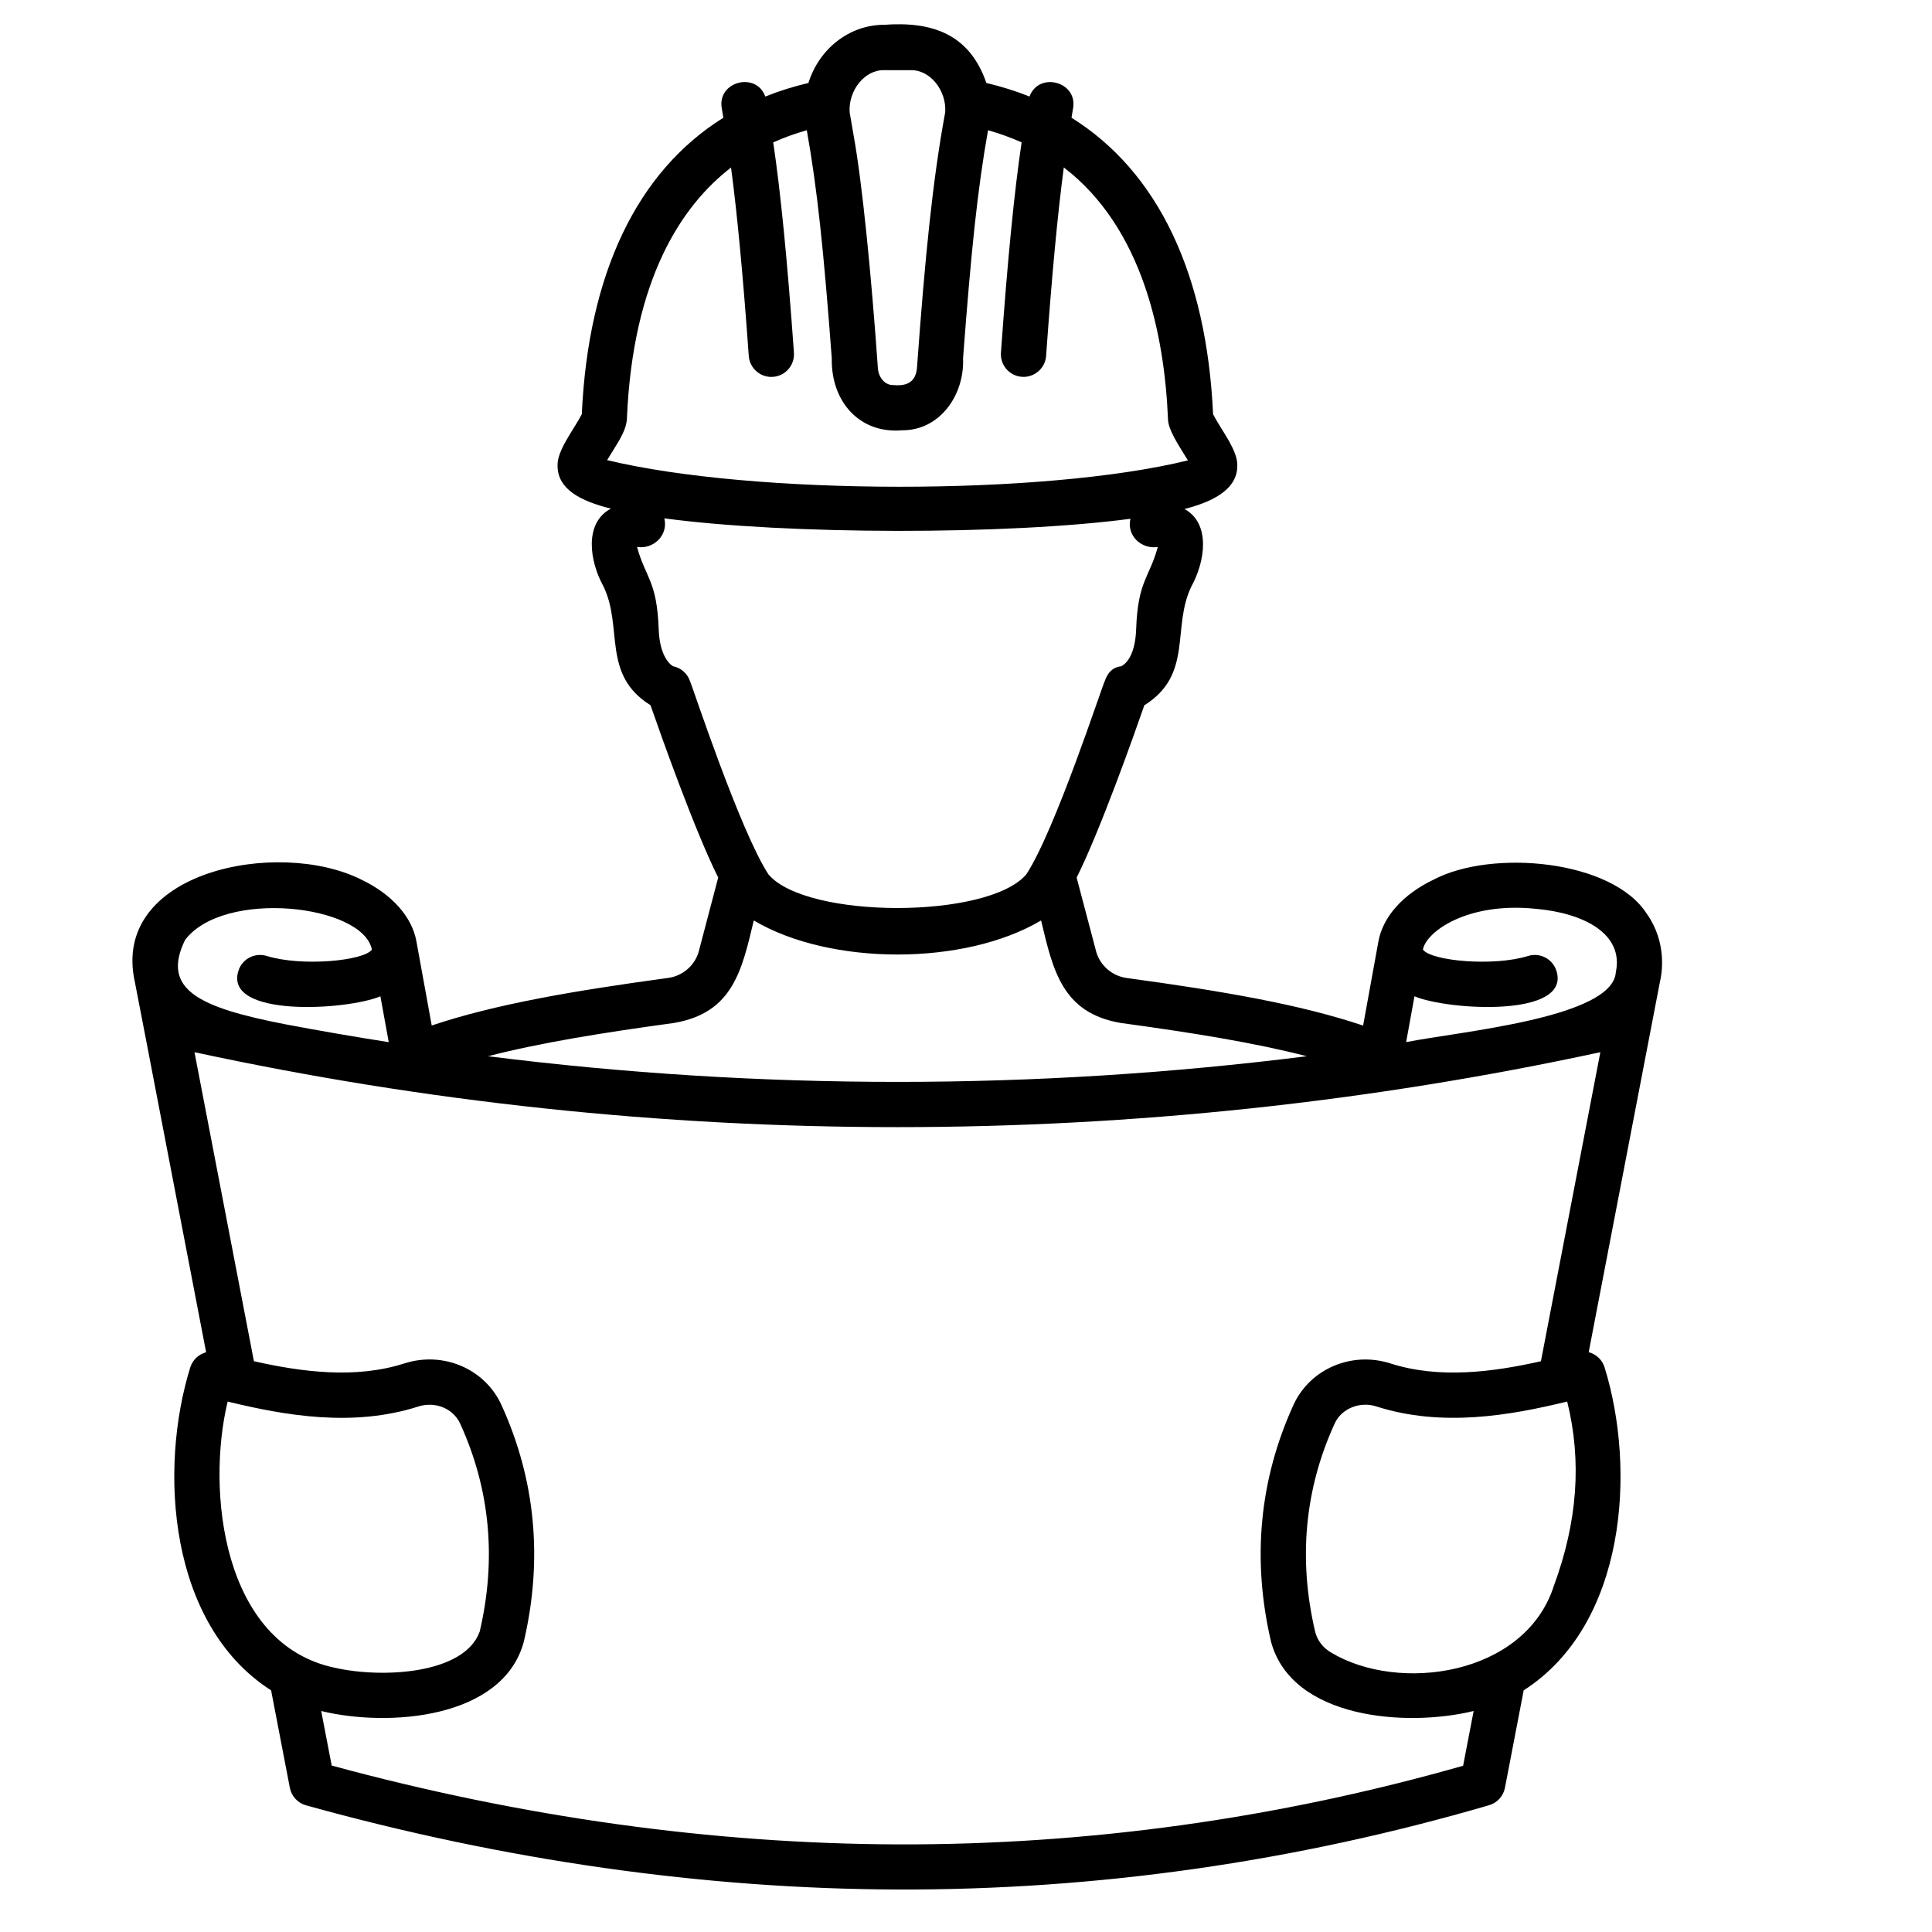 <?xml version="1.0" encoding="UTF-8"?> <svg xmlns="http://www.w3.org/2000/svg" id="uuid-124cc74f-8210-49c4-9583-4ea23ed29549" viewBox="0 0 512 512"><path d="m436.47 242.25c-9.08-14.41-41.06-17.27-56.52-9.15-8.1 3.86-13.44 9.81-14.65 16.35-.01.03-4.05 22.3-4.06 22.34-16.72-5.62-37.38-9.17-62.64-12.61-3.75-.5-6.9-3.15-8.04-6.76l-5.24-19.84c6.24-12.5 15.12-37.57 17.94-45.67 13.1-8.2 7.13-20.62 12.52-31.6 3.49-6.3 5.22-16.53-1.88-20.42 6.54-1.66 14-4.77 14-11.44.18-4.06-4.34-9.61-6.42-13.66-1.71-37.27-14.65-64.31-37.52-78.59l.42-2.53c1.23-7.07-9.13-9.76-11.54-3.09-3.64-1.45-7.46-2.65-11.44-3.59-4.5-13.08-14.49-16.33-27.08-15.42-9.27 0-17.28 6.41-20.08 15.42-3.98.94-7.8 2.13-11.43 3.59-2.41-6.68-12.77-3.99-11.54 3.08l.43 2.54c-22.87 14.27-35.81 41.31-37.52 78.58-2.09 4.05-6.6 9.59-6.42 13.66 0 6.3 6.25 9.38 14.13 11.35-7.27 3.87-5.55 14.11-2.02 20.5 5.37 10.91-.55 23.45 12.52 31.6 2.82 8.1 11.7 33.18 17.94 45.67l-5.22 19.84c-1.14 3.61-4.28 6.25-8.05 6.76-25.26 3.44-45.93 6.99-62.65 12.61 0-.03-4.05-22.31-4.06-22.33-1.2-6.54-6.54-12.5-14.65-16.36-21.99-10.99-66.55-2.21-59.95 27.22.7 3.4 17.56 91.4 18.87 98.06-1.91.51-3.53 1.95-4.18 3.95-8.46 27.14-5.76 68.26 21.41 85.66l4.96 25.81c.43 2.24 2.09 4.04 4.29 4.65 52.63 14.62 105.35 22.13 156.69 22.31 52.68.18 105.41-7.33 156.83-22.34 2.16-.63 3.79-2.42 4.21-4.63l4.96-25.81c27.18-17.41 29.86-58.5 21.42-85.66-.65-2.01-2.27-3.45-4.19-3.96 3.69-19.22 15.37-79.88 18.86-98.03.61-2.57 1.88-10.5-3.42-18.1zm-29.53-1.41c12.87 1.11 23.41 6.67 21.27 16.78-.73 12.14-41.34 15.73-55.57 18.55l2.21-12.14c8.84 3.73 41.55 5.71 37.62-6.74-.99-3.16-4.35-4.93-7.51-3.95-9.14 2.85-25.61 1.35-27.87-1.68.86-4.79 11.87-12.68 29.85-10.82zm-172.62-222.25h7.01c5.24-.12 9.53 5.46 9.16 11.14-3.32 17.98-5.33 38.06-7.49 67.88-.44 4.08-3.16 4.72-6.42 4.43-2.02 0-3.75-1.95-3.93-4.44-1.78-25.39-4.17-49.13-6.4-61.54l-1.09-6.33c-.37-5.66 3.92-11.27 9.16-11.14zm-72.15 101.29c2.39-3.83 3.86-6.31 3.97-9 1.58-37.18 14.62-56.47 27.59-66.48 1.64 12.28 3.19 28.72 4.7 49.91.22 3.31 3.15 5.81 6.41 5.56 3.31-.23 5.79-3.1 5.56-6.41-1.74-24.45-3.55-42.76-5.49-55.72 2.81-1.27 5.78-2.34 8.9-3.23 2.79 15.65 4.47 31.83 6.62 60.45-.24 11.38 7.31 20.05 18.64 19.07 9.91.07 16.55-9.24 16.15-19.07 2.15-28.55 3.82-44.72 6.62-60.45 3.11.88 6.08 1.96 8.9 3.22-1.94 12.96-3.74 31.25-5.48 55.72-.23 3.31 2.25 6.18 5.56 6.41 3.26.25 6.19-2.25 6.41-5.56 1.51-21.23 3.06-37.68 4.69-49.93 20.94 16.05 26.66 44.43 27.6 66.5-.05 3 3.02 7.4 5.29 11.14-38.35 9.4-115.22 9.25-153.92-.07.44-.74.91-1.5 1.28-2.08zm16.2 56.67s-3.5-1.65-3.81-9.74c-.44-12.93-3.45-13.54-5.74-21.87 4.38.7 8.35-3.15 7.23-7.57 32.63 4.36 90.82 4.44 123.53.11-1.09 4.42 2.92 8.17 7.25 7.47-2.28 8.31-5.3 8.95-5.74 21.87-.29 7.63-3.28 9.43-3.98 9.75-2.27.25-3.58 1.72-4.34 3.93-.52.77-13.12 39.53-20.78 51.2-10.03 11.9-58.31 11.91-68.34.02-7.6-11.6-20.37-50.49-20.79-51.22-.69-2.02-2.41-3.53-4.5-3.94zm.3 94.53c15.56-2.66 17.95-13.99 21.09-27.15 20.27 12.03 55.87 12.04 76.14 0 3.15 13.17 5.56 24.51 21.09 27.16 19.15 2.61 35.52 5.26 49.32 8.82-72.08 9.07-144.9 9.07-216.97 0 13.79-3.56 30.17-6.21 49.33-8.82zm-129.64-21.96c10.21-13.56 47.15-9.43 49.53 2.54-2.25 3.03-18.72 4.52-27.87 1.68-3.16-.98-6.53.78-7.51 3.95-3.92 12.44 28.74 10.48 37.63 6.74l2.21 12.15c-8.96-1.4-18.25-3-27.65-4.78-22.29-4.37-32.8-9.05-26.34-22.27zm11.3 122.31c15.34 3.73 33.22 6.84 50.52 1.31 4.49-1.44 9.27.52 11.11 4.56 7.92 17.36 9.66 35.88 5.17 55.07-4.03 11.28-25.73 12.46-38.31 9.62-29.9-6.19-34.18-46.99-28.49-70.55zm177.5 117.35c-49.1-.17-99.53-7.2-149.93-20.89l-2.78-14.46c17.74 4.34 48.16 2.13 53.69-18.34 5.11-21.83 3.11-42.95-5.93-62.78-4.37-9.56-15.41-14.29-25.69-11-13.01 4.17-27.23 2.27-39.9-.57l-15.75-81.9c122.66 26.48 249.9 26.48 372.57 0l-15.75 81.9c-12.66 2.85-26.89 4.74-39.89.58-10.28-3.29-21.32 1.44-25.69 11-9.04 19.83-11.04 40.95-5.94 62.77 5.55 20.48 35.94 22.68 53.69 18.34l-2.79 14.51c-49.19 14.01-99.61 21-149.91 20.84zm173.91-68.37c-7.71 23.66-41.04 28.31-58.96 17.54-2.17-1.24-3.73-3.28-4.27-5.6-4.49-19.18-2.75-37.71 5.17-55.06 1.84-4.12 6.87-5.98 11.11-4.56 17.3 5.53 35.18 2.43 50.53-1.31 3.92 15.83 2.73 31.91-3.58 48.98z"></path></svg> 